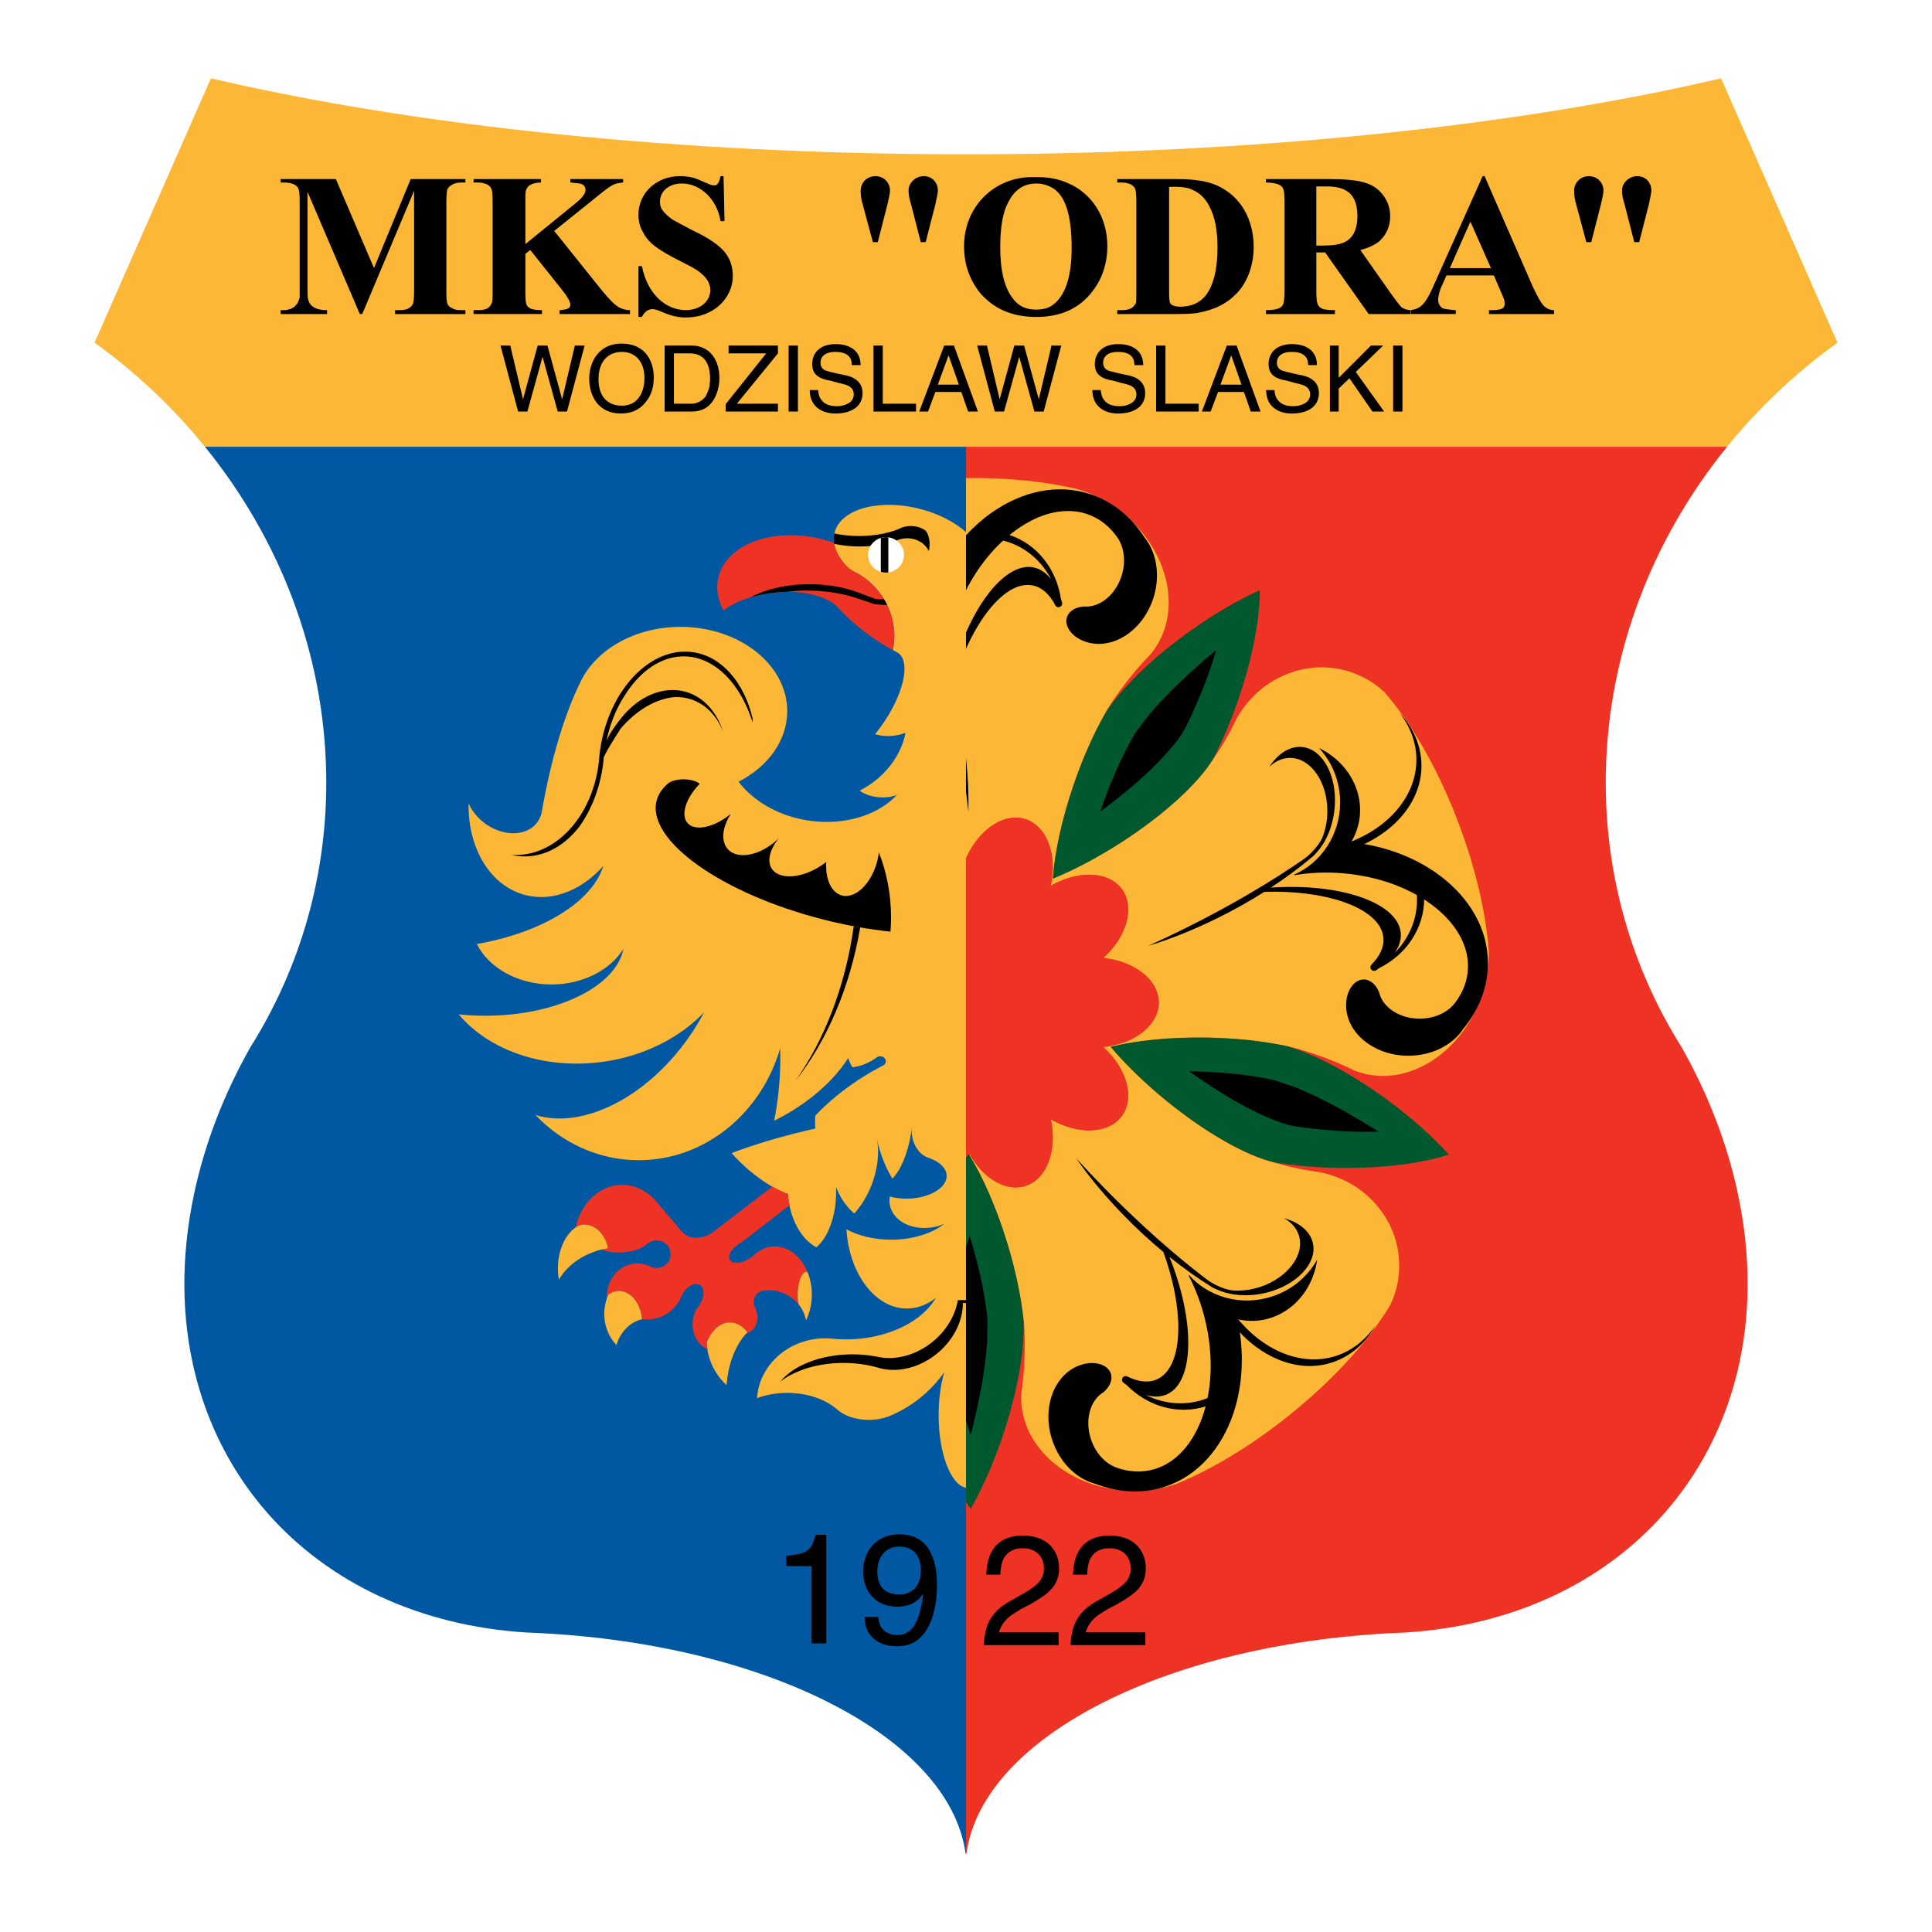 <?xml version="1.0" encoding="utf-8"?>
<!-- Generator: Adobe Illustrator 13.0.0, SVG Export Plug-In . SVG Version: 6.00 Build 14948)  -->
<!DOCTYPE svg PUBLIC "-//W3C//DTD SVG 1.0//EN" "http://www.w3.org/TR/2001/REC-SVG-20010904/DTD/svg10.dtd">
<svg version="1.0" id="Layer_1" xmlns="http://www.w3.org/2000/svg" xmlns:xlink="http://www.w3.org/1999/xlink" x="0px" y="0px"
	 width="192.756px" height="192.756px" viewBox="0 0 192.756 192.756" enable-background="new 0 0 192.756 192.756"
	 xml:space="preserve">
<g>
	<polygon fill-rule="evenodd" clip-rule="evenodd" fill="#FFFFFF" points="0,0 192.756,0 192.756,192.756 0,192.756 0,0 	"/>
	<path fill-rule="evenodd" clip-rule="evenodd" fill="#0058A2" d="M96.378,184.943h-0.041c-1.593-11.75-20.354-21.199-43.753-22.064
		c-10.806-0.666-19.828-5.025-25.875-11.898c-6.948-7.896-10.03-19.125-7.362-31.787c1.077-5.111,3.004-10.053,5.617-14.684
		c4.972-7.9,7.77-17.293,7.579-27.403c-0.23-12.149-4.743-23.471-12.095-32.536h75.931V184.943L96.378,184.943z"/>
	<path fill-rule="evenodd" clip-rule="evenodd" fill="#EE3224" d="M96.378,184.943h0.041c1.593-11.75,20.354-21.199,43.752-22.064
		c10.808-0.666,19.828-5.025,25.876-11.898c6.947-7.896,10.029-19.125,7.362-31.787c-1.077-5.111-3.004-10.053-5.617-14.684
		c-4.972-7.9-7.77-17.293-7.578-27.403c0.229-12.149,4.742-23.471,12.096-32.536H96.378V184.943L96.378,184.943z"/>
	<path fill-rule="evenodd" clip-rule="evenodd" fill="#FDB736" d="M110.114,104.174h1.923c-0.427,0.082-0.835,0.172-1.226,0.268
		c1.447,1.711,3.313,3.543,5.469,5.309c3.905,3.197,7.837,5.422,10.548,6.143c1.564,0.482,3.092,0.818,4.537,1.008v-0.006
		c4.663,0.758,8.234,4.676,8.234,9.375c0,1.377-0.308,2.688-0.858,3.869c-0.021,0.037-0.043,0.072-0.064,0.109
		c-2.088,3.477-5.637,7.428-10.149,11.031c-3.806,3.043-7.708,5.357-11.143,6.764c-1.311,0.441-2.744,0.688-4.245,0.688
		c-6.198,0-11.254-4.168-11.254-9.277c0-0.146,0.005-0.293,0.013-0.439c0.223-1.523,0.344-3.137,0.344-4.809
		c0-0.838-0.03-1.66-0.089-2.465h-0.039c-0.003-0.061-0.006-0.119-0.01-0.18c-0.251-2.271-0.8-4.902-1.643-7.643
		c-1.054-3.428-2.391-6.451-3.744-8.668v-0.139c1.354,2.451,3.641,3.84,5.603,3.203c2.137-0.695,3.173-3.562,2.523-6.637
		c2.725,1.566,5.771,1.467,7.092-0.35c1.329-1.83,0.464-4.785-1.903-6.895C110.062,104.348,110.088,104.262,110.114,104.174
		L110.114,104.174z"/>
	<path fill-rule="evenodd" clip-rule="evenodd" fill="#FDB736" d="M104.57,88.241l0.595-1.828c-0.054,0.431-0.096,0.848-0.125,1.249
		c2.074-0.849,4.394-2.058,6.739-3.562c4.248-2.725,7.577-5.777,9.101-8.133c0.942-1.338,1.734-2.688,2.36-4.004l-0.004-0.001
		c2.16-4.2,6.992-6.386,11.46-4.935c1.31,0.426,2.46,1.123,3.415,2.013c0.028,0.032,0.056,0.063,0.083,0.095
		c2.661,3.06,5.323,7.657,7.355,13.062c1.717,4.56,2.713,8.986,2.989,12.687c0.016,1.383-0.194,2.822-0.658,4.25
		c-1.916,5.895-7.441,9.416-12.3,7.836c-0.141-0.045-0.278-0.094-0.414-0.148c-1.38-0.682-2.878-1.295-4.468-1.812
		c-0.796-0.258-1.588-0.482-2.371-0.676l-0.012,0.037c-0.06-0.016-0.117-0.031-0.175-0.047c-2.238-0.463-4.909-0.754-7.776-0.801
		c-3.585-0.055-6.873,0.281-9.4,0.883l-0.132-0.043c2.75-0.529,4.777-2.275,4.777-4.338c0-2.248-2.406-4.119-5.532-4.452
		c2.333-2.107,3.18-5.035,1.859-6.853c-1.329-1.829-4.407-1.919-7.145-0.32C104.72,88.346,104.646,88.293,104.57,88.241
		L104.57,88.241z"/>
	<path fill-rule="evenodd" clip-rule="evenodd" fill="#FDB736" d="M96.378,85.618V47.695c4.192-0.061,8.063,0.357,11.229,1.131
		c1.321,0.412,2.625,1.057,3.839,1.939c5.015,3.643,6.655,9.986,3.652,14.12c-0.087,0.119-0.177,0.235-0.269,0.348
		c-1.076,1.101-2.122,2.336-3.104,3.688c-0.492,0.677-0.951,1.361-1.377,2.046l0.031,0.023c-0.033,0.051-0.065,0.102-0.098,0.152
		c-1.133,1.985-2.234,4.436-3.164,7.149c-1.161,3.391-1.856,6.624-2.065,9.213l-0.081,0.111c0.345-2.779-0.688-5.247-2.65-5.884
		C100.184,81.038,97.661,82.748,96.378,85.618L96.378,85.618z"/>
	<path fill-rule="evenodd" clip-rule="evenodd" fill="#00592E" d="M144.562,115.189c-2.646,0.877-6.602,1.4-11,1.332
		c-2.3-0.037-4.473-0.232-6.398-0.547c-2.716-0.617-6.813-2.893-10.883-6.225c-2.155-1.766-4.021-3.598-5.469-5.309
		c2.547-0.625,5.896-0.977,9.554-0.92c2.867,0.047,5.538,0.338,7.776,0.801c2.727,0.695,6.562,2.67,10.417,5.525
		C140.937,111.609,142.993,113.463,144.562,115.189L144.562,115.189z"/>
	<path fill-rule="evenodd" clip-rule="evenodd" fill="#00592E" d="M125.691,58.884c0.017,2.789-0.708,6.712-2.133,10.874
		c-0.745,2.176-1.602,4.182-2.496,5.916c-1.428,2.392-4.857,5.587-9.283,8.427c-2.346,1.504-4.664,2.713-6.739,3.562
		c0.193-2.615,0.894-5.91,2.078-9.37c0.93-2.714,2.031-5.165,3.164-7.149c1.503-2.378,4.567-5.417,8.474-8.2
		C121.167,61.225,123.564,59.842,125.691,58.884L125.691,58.884z"/>
	<path fill-rule="evenodd" clip-rule="evenodd" fill="#EE3224" d="M109.08,95.519c3.597,0,6.53,2.024,6.53,4.505
		s-2.934,4.504-6.53,4.504s-6.529-2.023-6.529-4.504S105.483,95.519,109.08,95.519L109.08,95.519z"/>
	<path fill-rule="evenodd" clip-rule="evenodd" fill="#EE3224" d="M109.302,103.846c2.91,2.113,4.094,5.475,2.635,7.482
		c-1.458,2.006-5.021,1.92-7.931-0.195c-2.909-2.113-4.093-5.475-2.634-7.482C102.83,101.645,106.393,101.73,109.302,103.846
		L109.302,103.846z"/>
	<path fill-rule="evenodd" clip-rule="evenodd" fill="#EE3224" d="M104.587,110.711c1.111,3.422,0.094,6.836-2.266,7.604
		c-2.36,0.766-5.19-1.398-6.302-4.818c-1.111-3.422-0.093-6.836,2.266-7.602C100.645,105.127,103.476,107.291,104.587,110.711
		L104.587,110.711z"/>
	<path fill-rule="evenodd" clip-rule="evenodd" fill="#EE3224" d="M104.006,88.913c2.91-2.114,6.473-2.201,7.931-0.194
		c1.459,2.007,0.275,5.368-2.635,7.482c-2.909,2.114-6.472,2.202-7.93,0.194C99.913,94.388,101.097,91.026,104.006,88.913
		L104.006,88.913z"/>
	<path fill-rule="evenodd" clip-rule="evenodd" fill="#EE3224" d="M96.019,86.55c1.112-3.42,3.942-5.584,6.302-4.818
		c2.359,0.767,3.377,4.182,2.266,7.603c-1.111,3.42-3.942,5.584-6.302,4.817C95.926,93.385,94.908,89.971,96.019,86.55L96.019,86.55
		z"/>
	<path fill-rule="evenodd" clip-rule="evenodd" fill="#FDB736" d="M21.044,7.813c20.146,4.71,46.521,7.576,75.334,7.583
		c28.813-0.007,55.188-2.872,75.334-7.583l11.613,26.374c-2.339,1.682-4.544,3.534-6.594,5.535c-1.567,1.531-3.044,3.15-4.422,4.849
		H20.447c-1.378-1.698-2.855-3.318-4.422-4.849c-2.049-2.001-4.254-3.853-6.594-5.535L21.044,7.813L21.044,7.813z"/>
	<path fill-rule="evenodd" clip-rule="evenodd" d="M33.51,17.869l3.805,8.878l3.658-8.878h5.463v0.341h-0.439
		c-0.39,0-0.731,0.098-0.927,0.244c-0.195,0.097-0.341,0.244-0.439,0.439c-0.049,0.195-0.098,0.585-0.098,1.268v8.878
		c0,1.366,0.098,1.463,0.585,1.708c0.195,0.146,0.488,0.195,0.878,0.195h0.439v0.39h-7.024v-0.39h0.439
		c0.39,0,0.732-0.049,0.926-0.195c0.195-0.098,0.342-0.244,0.439-0.488c0.049-0.146,0.098-0.537,0.098-1.22v-10l-5.171,12.292H35.9
		l-5.22-12.195V28.6c0,0.683,0,1.073,0.049,1.219c0.146,0.683,0.683,1.123,1.903,1.123v0.39h-4.635v-0.39h0.146
		c0.585,0.049,1.171-0.195,1.415-0.537c0.146-0.146,0.244-0.391,0.341-0.732c0-0.049,0-0.39,0-1.024v-8.488
		c0-1.366-0.097-1.463-0.536-1.756c-0.244-0.098-0.537-0.195-0.927-0.195h-0.439v-0.341H33.51L33.51,17.869z M59.245,19.869
		l-3.951,3.171l4.732,5.902c0.682,0.829,1.22,1.415,1.707,1.707c0.341,0.195,0.731,0.293,1.122,0.293v0.39h-7.024v-0.39
		c0.878-0.049,1.073-0.244,1.073-0.537c0-0.293-0.293-0.83-0.927-1.61l-3.073-3.853l-0.488,0.39v3.707
		c0,1.415,0.097,1.512,0.536,1.756c0.244,0.097,0.585,0.146,1.122,0.146v0.39h-6.829v-0.39h0.488c0.39,0,0.683-0.049,0.927-0.195
		c0.146-0.098,0.293-0.244,0.39-0.488c0.098-0.146,0.098-0.537,0.098-1.22v-8.878c0-1.366-0.098-1.463-0.537-1.756
		c-0.244-0.098-0.537-0.195-0.878-0.195h-0.488v-0.341h6.732v0.341c-0.488,0-0.83,0.098-1.073,0.244
		c-0.147,0.048-0.293,0.244-0.391,0.439c-0.097,0.146-0.097,0.585-0.097,1.268v4.195l4.976-4.049
		c0.683-0.537,1.024-1.024,1.024-1.317s-0.098-0.488-0.391-0.634c-0.146-0.049-0.537-0.098-1.122-0.146v-0.341h5.268v0.341
		C61.246,18.308,61.147,18.308,59.245,19.869L59.245,19.869z M71.896,17.576h0.292l0.097,4.487h-0.39
		c-0.391-2.292-2.098-3.756-3.854-3.756c-1.366,0-2.195,0.829-2.195,1.805c0,0.292,0.049,0.536,0.195,0.78
		c0.195,0.292,0.488,0.585,0.927,0.927c0.293,0.195,1.024,0.585,2.146,1.17c1.561,0.731,2.634,1.463,3.219,2.195
		c0.537,0.683,0.781,1.463,0.781,2.342c0,2.244-1.951,4.146-4.634,4.146c-0.879,0-1.513-0.146-2.634-0.634
		c-0.341-0.146-0.585-0.195-0.781-0.195c-0.341,0-0.78,0.244-1.024,0.78h-0.342v-5.073h0.342c0.585,2.878,2.438,4.391,4.39,4.391
		c1.463,0,2.439-0.927,2.439-2c0-0.634-0.342-1.22-1.024-1.757c-0.341-0.292-0.976-0.634-1.854-1.073
		c-2.439-1.219-3.317-1.902-3.854-2.975c-0.292-0.488-0.439-1.074-0.439-1.708c0-2.146,1.756-3.854,4.146-3.854
		c0.439,0,0.878,0.048,1.269,0.146c0.634,0.146,1.707,0.78,2.098,0.78C71.555,18.502,71.701,18.356,71.896,17.576L71.896,17.576z
		 M88.55,20.356l-0.975,3.805h-0.488l-1.024-3.805c-0.146-0.488-0.195-0.927-0.195-1.317c0-0.83,0.634-1.463,1.463-1.463
		c0.927,0,1.463,0.731,1.463,1.415C88.794,19.283,88.696,19.722,88.55,20.356L88.55,20.356z M93.331,20.356l-0.976,3.805h-0.488
		l-0.976-3.805c-0.195-0.585-0.244-1.024-0.244-1.366c0-0.732,0.683-1.415,1.512-1.415c0.927,0,1.415,0.731,1.415,1.415
		C93.575,19.186,93.477,19.673,93.331,20.356L93.331,20.356z M103.258,17.674c4.292-0.147,7.219,2.877,7.219,6.877
		c0,1.708-0.487,3.22-1.463,4.488c-1.317,1.756-3.22,2.585-5.61,2.585c-2.438,0-4.292-0.829-5.658-2.439
		c-1.024-1.317-1.561-2.83-1.561-4.634C96.184,20.551,99.307,17.527,103.258,17.674L103.258,17.674z M103.403,18.308
		c-1.269,0-2.194,0.634-2.829,1.902c-0.536,1.024-0.78,2.488-0.78,4.439c0,2.292,0.391,4,1.22,5.073
		c0.536,0.78,1.317,1.17,2.341,1.17c0.684,0,1.269-0.146,1.708-0.487c1.171-0.878,1.854-2.683,1.854-5.659
		c0-3.561-0.731-5.17-1.756-5.902C104.623,18.502,104.038,18.308,103.403,18.308L103.403,18.308z M117.519,31.332h-6.05v-0.39h0.488
		c0.781,0,1.122-0.244,1.366-0.683c0.049-0.098,0.049-0.537,0.049-1.22v-8.878c0-1.366-0.098-1.463-0.536-1.756
		c-0.195-0.098-0.537-0.195-0.879-0.195h-0.488v-0.341h6.05c1.609,0,2.927,0.195,3.902,0.634c2.391,1.074,3.659,3.415,3.659,6.146
		c0,1.902-0.684,3.561-1.659,4.585c-0.976,1.024-2.146,1.658-4,2C119.031,31.283,118.396,31.332,117.519,31.332L117.519,31.332z
		 M116.641,18.649v10.488c0,1.122,0.098,1.17,0.342,1.317c0.194,0.098,0.438,0.146,0.78,0.146c1.073,0,1.951-0.39,2.536-1.122
		c0.78-1.024,1.171-2.634,1.171-4.78c0-1.708-0.244-3.073-0.829-4.146c-0.391-0.78-0.976-1.317-1.659-1.609
		C118.543,18.698,117.714,18.601,116.641,18.649L116.641,18.649z M132.208,25.186h-0.878v3.805c0,1.415,0.146,1.561,0.585,1.805
		c0.244,0.097,0.635,0.146,1.269,0.146v0.39h-6.878v-0.39c1.22,0,1.562-0.244,1.708-0.585c0.097-0.195,0.146-0.683,0.146-1.366
		V20.21c0-1.463-0.146-1.561-0.585-1.805c-0.244-0.098-0.684-0.195-1.269-0.195v-0.341h6.244c3.269,0,4.487,0.39,5.415,1.561
		c0.487,0.634,0.731,1.317,0.731,2.146c0,0.976-0.342,1.805-1.073,2.488c-0.488,0.39-1.122,0.683-1.903,0.878l3.22,4.585
		c0.439,0.585,0.731,0.976,0.878,1.122c0.293,0.195,0.586,0.293,0.977,0.293v0.39h-4.244L132.208,25.186L132.208,25.186z
		 M132.403,18.601h-1.073v5.902h0.536c1.854,0,2.635-0.292,3.171-1.17c0.244-0.439,0.391-1.024,0.391-1.756
		C135.428,19.527,134.501,18.601,132.403,18.601L132.403,18.601z M149.775,29.186l-0.731-1.708h-4.731l-0.585,1.317
		c-0.146,0.439-0.244,0.83-0.244,1.073c0,0.391,0.146,0.683,0.438,0.878c0.195,0.098,0.635,0.146,1.317,0.195v0.39h-4.487v-0.39
		c0.976-0.146,1.463-0.537,2.341-2.585l4.829-10.78h0.195l4.83,11.073c0.487,1.024,0.877,1.708,1.17,1.951
		c0.244,0.195,0.536,0.342,0.927,0.342v0.39h-6.487v-0.39h0.243c0.537,0,0.927-0.049,1.122-0.195
		c0.146-0.098,0.195-0.244,0.195-0.439c0-0.146,0-0.244-0.049-0.39C150.068,29.868,149.971,29.625,149.775,29.186L149.775,29.186z
		 M144.653,26.747h4.099l-2.05-4.634L144.653,26.747L144.653,26.747z M159.733,20.356l-0.976,3.805h-0.487l-1.024-3.805
		c-0.146-0.488-0.195-0.927-0.195-1.317c0-0.83,0.634-1.463,1.464-1.463c0.927,0,1.463,0.731,1.463,1.415
		C159.978,19.283,159.88,19.722,159.733,20.356L159.733,20.356z M164.515,20.356l-0.976,3.805h-0.488l-0.975-3.805
		c-0.196-0.585-0.245-1.024-0.245-1.366c0-0.732,0.683-1.415,1.513-1.415c0.927,0,1.414,0.731,1.414,1.415
		C164.758,19.186,164.661,19.673,164.515,20.356L164.515,20.356z"/>
	<path fill-rule="evenodd" clip-rule="evenodd" d="M49.936,34.474h0.976l1.268,5.366l1.464-5.366h0.976l1.463,5.366l1.269-5.366
		h0.976L56.57,41.06h-0.927l-1.513-5.463l-1.512,5.463h-0.927L49.936,34.474L49.936,34.474z M62.006,34.279
		c1.122,0,2,0.391,2.537,1.122c0.439,0.585,0.683,1.366,0.683,2.244c0,0.975-0.244,1.805-0.781,2.439
		c-0.585,0.78-1.415,1.171-2.488,1.171c-1.024,0-1.805-0.342-2.39-1.024c-0.488-0.634-0.781-1.464-0.781-2.439
		c0-0.878,0.244-1.658,0.683-2.292C60.055,34.718,60.884,34.279,62.006,34.279L62.006,34.279z M62.054,40.474
		c1.61,0,2.244-1.366,2.244-2.78c0-1.561-0.878-2.585-2.244-2.585c-1.366,0-2.341,0.927-2.341,2.732
		C59.713,39.304,60.396,40.474,62.054,40.474L62.054,40.474z M67.237,40.279h1.561c0.293,0,0.537,0,0.732-0.098
		c0.341-0.098,0.634-0.342,0.878-0.634c0.146-0.293,0.292-0.634,0.39-1.024c0-0.244,0.049-0.488,0.049-0.683
		c0-1.659-0.634-2.585-2.049-2.585h-1.561V40.279L67.237,40.279z M66.31,41.06v-6.585h2.683c0.878,0,1.61,0.341,2.097,0.976
		c0.439,0.585,0.683,1.317,0.683,2.244c0,0.683-0.146,1.317-0.39,1.854c-0.488,1.024-1.268,1.512-2.39,1.512H66.31L66.31,41.06z
		 M72.396,41.06v-0.732l4.048-5.073h-3.756v-0.781h4.927v0.781l-4.098,5.024h4.098v0.78H72.396L72.396,41.06z M78.68,41.06v-6.585
		h0.927v6.585H78.68L78.68,41.06z M80.789,38.914h0.829c0.049,0.39,0.098,0.683,0.293,0.926c0.292,0.439,0.78,0.684,1.561,0.684
		c0.342,0,0.634-0.049,0.878-0.147c0.537-0.195,0.83-0.537,0.83-1.024c0-0.341-0.147-0.585-0.342-0.732
		c-0.244-0.195-0.585-0.292-1.073-0.39l-0.878-0.243c-0.585-0.098-1.024-0.244-1.269-0.439c-0.39-0.244-0.585-0.683-0.585-1.22
		c0-1.17,0.83-2,2.342-2c1.366,0,2.488,0.634,2.488,2.098h-0.878c0-0.39-0.097-0.634-0.244-0.829
		c-0.292-0.341-0.732-0.488-1.415-0.488c-1.024,0-1.463,0.488-1.463,1.073c0,0.341,0.146,0.585,0.39,0.731
		c0.195,0.098,0.585,0.195,1.219,0.342l0.927,0.195c0.439,0.098,0.781,0.244,1.024,0.439c0.391,0.292,0.634,0.731,0.634,1.317
		c0,1.463-1.268,2.049-2.683,2.049c-0.781,0-1.415-0.195-1.902-0.634C81.033,40.23,80.789,39.645,80.789,38.914L80.789,38.914z
		 M87.149,41.06v-6.585h0.927v5.805h3.317v0.78H87.149L87.149,41.06z M93.566,38.377h2.098l-1.024-2.927L93.566,38.377
		L93.566,38.377z M91.713,41.06l2.488-6.585h0.975l2.39,6.585h-0.975l-0.683-1.952h-2.585l-0.732,1.952H91.713L91.713,41.06z
		 M97.492,34.474h0.976l1.268,5.366l1.464-5.366h0.976l1.463,5.366l1.269-5.366h0.976l-1.756,6.585h-0.927l-1.513-5.463
		l-1.512,5.463h-0.927L97.492,34.474L97.492,34.474z M108.988,38.914h0.829c0.049,0.39,0.097,0.683,0.293,0.926
		c0.292,0.439,0.779,0.684,1.561,0.684c0.341,0,0.634-0.049,0.878-0.147c0.537-0.195,0.829-0.537,0.829-1.024
		c0-0.341-0.146-0.585-0.341-0.732c-0.244-0.195-0.586-0.292-1.073-0.39l-0.878-0.243c-0.586-0.098-1.024-0.244-1.269-0.439
		c-0.391-0.244-0.586-0.683-0.586-1.22c0-1.17,0.83-2,2.342-2c1.366,0,2.488,0.634,2.488,2.098h-0.879
		c0-0.39-0.097-0.634-0.243-0.829c-0.293-0.341-0.732-0.488-1.415-0.488c-1.024,0-1.463,0.488-1.463,1.073
		c0,0.341,0.146,0.585,0.39,0.731c0.195,0.098,0.585,0.195,1.22,0.342l0.927,0.195c0.439,0.098,0.78,0.244,1.024,0.439
		c0.391,0.292,0.634,0.731,0.634,1.317c0,1.463-1.269,2.049-2.683,2.049c-0.78,0-1.415-0.195-1.902-0.634
		C109.231,40.23,108.988,39.645,108.988,38.914L108.988,38.914z M115.349,41.06v-6.585h0.927v5.805h3.317v0.78H115.349
		L115.349,41.06z M121.766,38.377h2.098l-1.024-2.927L121.766,38.377L121.766,38.377z M119.912,41.06l2.487-6.585h0.976l2.391,6.585
		h-0.976l-0.683-1.952h-2.585l-0.732,1.952H119.912L119.912,41.06z M126.321,38.914h0.829c0.049,0.39,0.099,0.683,0.293,0.926
		c0.293,0.439,0.781,0.684,1.561,0.684c0.342,0,0.635-0.049,0.879-0.147c0.536-0.195,0.829-0.537,0.829-1.024
		c0-0.341-0.146-0.585-0.342-0.732c-0.244-0.195-0.585-0.292-1.073-0.39l-0.878-0.243c-0.585-0.098-1.024-0.244-1.269-0.439
		c-0.39-0.244-0.585-0.683-0.585-1.22c0-1.17,0.829-2,2.342-2c1.365,0,2.487,0.634,2.487,2.098h-0.878
		c0-0.39-0.098-0.634-0.244-0.829c-0.293-0.341-0.731-0.488-1.414-0.488c-1.024,0-1.464,0.488-1.464,1.073
		c0,0.341,0.146,0.585,0.391,0.731c0.195,0.098,0.585,0.195,1.219,0.342l0.928,0.195c0.438,0.098,0.78,0.244,1.023,0.439
		c0.391,0.292,0.635,0.731,0.635,1.317c0,1.463-1.269,2.049-2.683,2.049c-0.781,0-1.415-0.195-1.903-0.634
		C126.565,40.23,126.321,39.645,126.321,38.914L126.321,38.914z M132.683,41.06v-6.585h0.878v3.22l3.22-3.22h1.219l-2.731,2.634
		l2.829,3.951h-1.171l-2.292-3.317l-1.073,1.024v2.293H132.683L132.683,41.06z M138.994,41.06v-6.585h0.927v6.585H138.994
		L138.994,41.06z"/>
	<path fill-rule="evenodd" clip-rule="evenodd" d="M98.153,164.129c0.098-1.854,0.586-3.219,2.537-4.342l1.463-0.828
		c0.684-0.391,1.122-0.73,1.366-0.977c0.439-0.438,0.634-0.926,0.634-1.463c0-1.268-0.828-2.049-2.098-2.049
		c-0.926,0-1.561,0.342-1.951,1.074c-0.146,0.342-0.293,0.877-0.293,1.561h-1.414c0.049-0.928,0.195-1.707,0.536-2.293
		c0.586-1.072,1.659-1.609,3.122-1.609c2.537,0,3.61,1.609,3.61,3.268c0,0.879-0.293,1.609-0.927,2.244
		c-0.342,0.342-0.976,0.781-1.902,1.316l-1.024,0.537c-0.488,0.293-0.878,0.537-1.171,0.781c-0.488,0.439-0.83,0.975-0.976,1.512
		h5.951v1.268H98.153L98.153,164.129z M106.808,164.129c0.098-1.854,0.586-3.219,2.537-4.342l1.463-0.828
		c0.683-0.391,1.122-0.73,1.366-0.977c0.438-0.438,0.634-0.926,0.634-1.463c0-1.268-0.829-2.049-2.098-2.049
		c-0.927,0-1.561,0.342-1.951,1.074c-0.146,0.342-0.293,0.877-0.293,1.561h-1.414c0.048-0.928,0.195-1.707,0.536-2.293
		c0.586-1.072,1.658-1.609,3.122-1.609c2.536,0,3.609,1.609,3.609,3.268c0,0.879-0.292,1.609-0.927,2.244
		c-0.341,0.342-0.976,0.781-1.902,1.316l-1.024,0.537c-0.487,0.293-0.878,0.537-1.17,0.781c-0.488,0.439-0.83,0.975-0.976,1.512
		h5.951v1.268H106.808L106.808,164.129z"/>
	<path fill-rule="evenodd" clip-rule="evenodd" d="M80.972,156.252h-2.536v-1.025c1.951-0.195,2.536-0.438,2.927-2.098h1.073v10.83
		h-1.464V156.252L80.972,156.252z M86.261,161.324h1.365c0.049,0.781,0.342,1.27,0.878,1.561c0.292,0.146,0.585,0.244,0.976,0.244
		c1.268,0,2.244-0.828,2.634-4.145c-0.634,0.975-1.561,1.316-2.585,1.316c-2.098,0-3.415-1.463-3.415-3.512
		c0-1.951,1.219-3.709,3.609-3.709c1.562,0,2.683,0.684,3.269,2.146c0.341,0.781,0.488,1.756,0.488,2.928
		c0,1.316-0.195,2.537-0.585,3.561c-0.684,1.707-1.805,2.537-3.366,2.537C87.382,164.252,86.261,163.031,86.261,161.324
		L86.261,161.324z M89.724,159.08c1.074,0,2.146-0.633,2.146-2.391c0-1.609-0.878-2.389-2.146-2.389
		c-1.316,0-2.195,0.975-2.195,2.488C87.529,158.203,88.211,159.08,89.724,159.08L89.724,159.08z"/>
	<path fill-rule="evenodd" clip-rule="evenodd" fill="#EE3224" d="M96.378,114.373V85.669c7.905,0,14.352,6.447,14.352,14.352
		C110.729,107.928,104.283,114.373,96.378,114.373L96.378,114.373z"/>
	<path fill-rule="evenodd" clip-rule="evenodd" fill="#EE3224" d="M96.378,110.775V89.267c5.924,0,10.755,4.831,10.755,10.754
		C107.133,105.945,102.302,110.775,96.378,110.775L96.378,110.775z"/>
	<path fill-rule="evenodd" clip-rule="evenodd" d="M130.845,112.592c-1.061-0.127-2.044-0.24-3.104-0.605
		c-1.624-0.596-3.221-1.389-4.757-2.279c-1.521-0.881-2.983-1.855-4.358-2.83c1.385,0.018,2.792,0.086,4.2,0.223
		c1.409,0.137,2.828,0.344,4.247,0.639c0.729,0.25,1.461,0.5,2.194,0.75c1.395,0.57,2.776,1.238,4.147,1.979
		c1.383,0.744,2.76,1.566,4.128,2.434c-1.097,0.031-2.207,0.018-3.324-0.035S131.974,112.719,130.845,112.592L130.845,112.592z"/>
	<path fill-rule="evenodd" clip-rule="evenodd" d="M118.981,71.126c-0.448,0.97-0.858,1.871-1.534,2.765
		c-1.068,1.36-2.315,2.633-3.637,3.819c-1.308,1.175-2.688,2.264-4.038,3.27c0.443-1.311,0.943-2.628,1.508-3.925
		c0.566-1.298,1.201-2.583,1.921-3.841c0.462-0.616,0.926-1.235,1.392-1.855c0.974-1.15,2.036-2.258,3.162-3.333
		c1.137-1.085,2.343-2.14,3.591-3.174c-0.31,1.053-0.665,2.105-1.06,3.152C119.891,69.05,119.452,70.093,118.981,71.126
		L118.981,71.126z"/>
	<path fill-rule="evenodd" clip-rule="evenodd" fill="#00592E" d="M96.378,149.869v-34.33c0.085-0.145,0.171-0.285,0.257-0.424
		c1.381,2.229,2.751,5.307,3.827,8.803c0.843,2.74,1.392,5.371,1.643,7.643c0.182,2.807-0.511,7.066-2.036,11.613
		c-0.94,2.809-2.067,5.336-3.225,7.361C96.688,150.324,96.534,150.102,96.378,149.869L96.378,149.869z"/>
	<path fill-rule="evenodd" clip-rule="evenodd" d="M96.378,141.748v-17.271c0.117-0.396,0.236-0.789,0.356-1.176
		c0.411,1.322,0.781,2.682,1.087,4.062c0.305,1.383,0.547,2.797,0.704,4.236c-0.012,0.771-0.023,1.545-0.035,2.32
		c-0.112,1.502-0.32,3.023-0.6,4.555c-0.282,1.545-0.638,3.109-1.04,4.68C96.686,142.689,96.528,142.221,96.378,141.748
		L96.378,141.748z"/>
	<path fill-rule="evenodd" clip-rule="evenodd" d="M131.603,74.629c2.052,0.996,3.608,2.857,4,5.114
		c0.269,1.547-0.052,3.039-0.807,4.283c3.402,0.356,6.486,1.555,8.851,3.326c2.945,2.205,4.793,5.288,4.804,8.709
		c0.009,2.401-0.887,4.649-2.432,6.553c-1.039,1.611-3.119,2.717-5.507,2.717c-3.421,0-6.211-2.268-6.211-5.045
		c0-0.293,0.031-0.58,0.091-0.857c0.244-0.994,0.9-1.707,1.67-1.707c0.653,0,1.228,0.518,1.534,1.285
		c0.34,1.488,2.022,2.625,4.036,2.625c1.445,0,2.721-0.586,3.45-1.467h0.006c0.866-1.104,1.362-2.365,1.375-3.718
		c0.024-2.25-1.286-4.39-3.452-6.057c-2.226-1.713-5.332-2.948-9.016-3.262c-1.693-0.144-3.365-0.067-4.928,0.202l0.137-0.057
		c-0.043,0.002-0.085,0.005-0.128,0.006c2.711-1.166,4.629-3.966,4.629-7.222C133.705,77.95,132.902,76.035,131.603,74.629
		L131.603,74.629z"/>
	<path fill-rule="evenodd" clip-rule="evenodd" d="M131.414,125.676c-0.312,2.26-1.603,4.314-3.627,5.385
		c-1.389,0.734-2.907,0.891-4.322,0.557c0.712,3.346,0.525,6.65-0.428,9.445c-1.188,3.482-3.549,6.191-6.799,7.26
		c-2.28,0.75-4.695,0.592-6.984-0.289c-1.854-0.488-3.547-2.125-4.285-4.396c-1.057-3.254,0.236-6.607,2.88-7.467
		c0.277-0.09,0.559-0.148,0.843-0.178c1.02-0.074,1.901,0.328,2.139,1.061c0.202,0.623-0.112,1.328-0.747,1.855
		c-1.312,0.783-1.873,2.734-1.251,4.65c0.447,1.375,1.398,2.406,2.462,2.828l0.002,0.006c1.317,0.482,2.671,0.564,3.961,0.16
		c2.147-0.674,3.778-2.582,4.694-5.156c0.94-2.646,1.155-5.982,0.315-9.582c-0.386-1.656-0.976-3.221-1.715-4.625l0.098,0.113
		c-0.016-0.039-0.031-0.08-0.047-0.121c1.947,2.219,5.203,3.178,8.299,2.172C128.905,128.703,130.479,127.348,131.414,125.676
		L131.414,125.676z"/>
	<path fill-rule="evenodd" clip-rule="evenodd" d="M96.378,58.886v-5.478c0.794-0.862,1.651-1.619,2.555-2.256
		c3.008-2.12,6.511-2.923,9.768-1.877c2.285,0.734,4.146,2.281,5.48,4.339c1.213,1.486,1.62,3.806,0.883,6.077
		c-1.058,3.253-4.075,5.207-6.719,4.347c-0.277-0.09-0.54-0.208-0.786-0.35c-0.87-0.54-1.345-1.385-1.107-2.116
		c0.202-0.622,0.871-1.008,1.695-1.062c1.521,0.138,3.123-1.112,3.745-3.027c0.447-1.374,0.283-2.768-0.329-3.734l0.002-0.005
		c-0.782-1.165-1.829-2.026-3.111-2.458c-2.133-0.717-4.573-0.133-6.827,1.412C99.632,54.062,97.773,56.157,96.378,58.886
		L96.378,58.886z"/>
	<path fill-rule="evenodd" clip-rule="evenodd" d="M139.624,71.106c1.382,1.497,2.195,3.322,2.195,5.29
		c0,4.035-3.422,7.476-8.151,8.7v-0.736c4.466-1.331,7.646-4.669,7.646-8.559C141.314,74.087,140.696,72.481,139.624,71.106
		L139.624,71.106z"/>
	<path fill-rule="evenodd" clip-rule="evenodd" d="M137.244,132.217c-0.997,1.777-2.482,3.113-4.353,3.721
		c-3.838,1.248-8.168-0.943-10.793-5.062l0.699-0.227c2.646,3.836,6.804,5.828,10.503,4.627
		C134.931,134.744,136.268,133.662,137.244,132.217L137.244,132.217z"/>
	<path fill-rule="evenodd" clip-rule="evenodd" d="M129.666,74.515c1.022,0,1.891,0.596,2.517,1.547
		c0.622,0.945,1.009,2.271,1.009,3.773c0,1.537-0.402,3.013-1.064,4.159c-0.229,0.398-0.492,0.757-0.78,1.066
		c-0.083,0.109-0.182,0.216-0.292,0.318l-0.008,0.013c-1.262,1.073-2.69,2.142-4.254,3.168c3.403-0.232,6.504,0.124,8.82,0.896
		c2.424,0.808,4.005,2.08,4.141,3.629c0.059,0.67-0.157,1.339-0.605,1.984c1.381-1.396,2.227-3.255,2.227-5.292
		c0-1.166-0.277-2.273-0.772-3.27h0.762c0.464,0.969,0.722,2.039,0.722,3.164c0,2.98-1.81,5.58-4.462,6.905
		c-0.109,0.082-0.224,0.163-0.342,0.243c-0.054,0.03-0.116,0.046-0.183,0.046c-0.207,0-0.377-0.164-0.377-0.365
		c0-0.084,0.03-0.163,0.08-0.225c0.856-0.861,1.3-1.786,1.219-2.712c-0.136-1.549-1.716-2.821-4.141-3.629
		c-2.07-0.69-4.767-1.048-7.744-0.95c-1.466,0.928-3.04,1.815-4.696,2.631c-2.377,1.174-4.706,2.097-6.882,2.757
		c1.256-0.57,2.519-1.171,3.779-1.8c4.52-2.251,8.535-4.63,11.868-6.946c0.231-0.178,0.473-0.393,0.709-0.637
		c0.466-0.482,0.816-0.979,0.992-1.372c0.332-0.792,0.523-1.717,0.523-2.703c0-2.918-1.673-5.298-3.724-5.298
		c-0.765,0-1.476,0.331-2.068,0.896c0.073-0.113,0.148-0.222,0.226-0.328C127.632,75.145,128.643,74.515,129.666,74.515
		L129.666,74.515z"/>
	<path fill-rule="evenodd" clip-rule="evenodd" d="M130.924,123.799c0.316,0.973,0.018,1.982-0.692,2.871
		c-0.707,0.885-1.849,1.662-3.278,2.127c-1.461,0.475-2.988,0.549-4.283,0.271c-0.449-0.096-0.873-0.234-1.256-0.412
		c-0.13-0.045-0.262-0.105-0.393-0.18l-0.015-0.002c-1.411-0.869-2.869-1.898-4.328-3.066c1.272,3.164,1.893,6.223,1.873,8.664
		c-0.019,2.555-0.74,4.451-2.171,5.061c-0.62,0.262-1.323,0.264-2.075,0.037c1.755,0.883,3.784,1.111,5.722,0.482
		c1.108-0.361,2.076-0.967,2.87-1.746l0.236,0.725c-0.778,0.74-1.717,1.316-2.786,1.664c-2.835,0.922-5.866,0.004-7.946-2.109
		c-0.111-0.08-0.225-0.162-0.337-0.25c-0.045-0.043-0.079-0.098-0.1-0.16c-0.064-0.197,0.039-0.408,0.23-0.471
		c0.081-0.025,0.165-0.021,0.239,0.006c1.083,0.549,2.1,0.686,2.956,0.322c1.431-0.609,2.152-2.504,2.172-5.061
		c0.017-2.182-0.476-4.855-1.489-7.658c-1.336-1.107-2.666-2.33-3.953-3.652c-1.852-1.898-3.449-3.828-4.749-5.695
		c0.93,1.02,1.892,2.033,2.88,3.039c3.538,3.602,7.041,6.688,10.273,9.141c0.241,0.164,0.52,0.328,0.826,0.479
		c0.602,0.293,1.183,0.473,1.61,0.52c0.855,0.07,1.795-0.033,2.733-0.338c2.774-0.902,4.521-3.229,3.888-5.18
		c-0.236-0.727-0.771-1.301-1.491-1.689c0.13,0.033,0.257,0.072,0.381,0.113C129.696,122.059,130.607,122.826,130.924,123.799
		L130.924,123.799z"/>
	<path fill-rule="evenodd" clip-rule="evenodd" d="M96.378,78.984v-3.385c0.198,1.893,0.276,3.702,0.243,5.387
		C96.546,80.322,96.465,79.654,96.378,78.984L96.378,78.984z M96.378,64.728v-1.614c0.622-1.418,1.328-2.66,2.074-3.671
		c1.518-2.056,3.215-3.166,4.731-2.817c0.655,0.151,1.225,0.564,1.7,1.189c-0.901-1.745-2.408-3.124-4.346-3.753
		c-1.108-0.36-2.248-0.439-3.349-0.275l0.236-0.725c1.064-0.142,2.163-0.057,3.232,0.292c2.835,0.92,4.748,3.445,5.188,6.376
		c0.044,0.13,0.086,0.264,0.126,0.401c0.011,0.061,0.007,0.125-0.013,0.188c-0.064,0.197-0.273,0.308-0.465,0.246
		c-0.08-0.026-0.146-0.079-0.188-0.146c-0.555-1.08-1.297-1.788-2.203-1.997c-1.516-0.35-3.213,0.761-4.73,2.816
		C97.657,62.205,96.98,63.384,96.378,64.728L96.378,64.728z"/>
	<path fill-rule="evenodd" clip-rule="evenodd" fill="#FDB736" d="M96.378,53.089v95.346c-1.523-0.283-2.731-3.434-2.731-7.256
		c0-1.598,0.211-3.078,0.568-4.281c-1.403,1.988-3.356,3.547-5.629,4.447c-0.562,0.201-1.211,0.316-1.901,0.316
		c-1.279,0-2.416-0.395-3.118-0.996c-1.149-1.029-2.97-1.697-5.015-1.697c-1.093,0-2.123,0.191-3.02,0.527
		c0.201-3.32,3.178-5.971,6.803-5.971c0.297,0,0.59,0.018,0.878,0.053c0.396,0.035,0.8,0.055,1.213,0.055
		c2.375,0,4.621-0.613,6.341-1.639c1.134-0.674,2.046-1.531,2.608-2.504c-0.862,0.678-1.851,1.064-2.901,1.064
		c-3.156,0-5.759-3.486-6.024-7.902c1.199,0.645,2.759,1.035,4.461,1.035c2.133,0,4.042-0.613,5.299-1.57
		c-0.288,0.119-0.595,0.217-0.917,0.285c-1.102,0.238-2.179,0.104-3.013-0.32c-0.86-0.438-1.449-1.176-1.531-2.098
		c-0.018-0.203-0.01-0.404,0.02-0.604c0.551,0.15,1.177,0.229,1.839,0.211c2.146-0.057,3.872-1.086,3.84-2.293
		c-0.02-0.752-0.713-1.398-1.752-1.768c-0.99-0.283-1.733-1.398-1.733-2.725c0-0.098,0.005-0.193,0.012-0.289
		c-0.021,0.18-0.047,0.363-0.076,0.549c-0.326,2.033-1.08,3.783-1.87,4.525c-0.304-0.502-0.593-1.078-0.851-1.711
		c-0.305-0.748-0.529-1.492-0.673-2.184c0.148,0.873,0.135,1.855-0.068,2.893c-0.34,1.729-1.149,3.305-2.197,4.482
		c-0.776-0.637-1.411-1.555-1.826-2.646c0.006,0.154,0.009,0.309,0.009,0.467c0,2.461-0.811,4.588-1.973,5.551
		c-1.527-0.807-2.66-2.854-2.839-5.312c-1.861-0.705-3.862-2.121-5.62-4.086c2.47-0.932,5.29-1.764,8.358-2.451
		c-0.022-0.211-0.034-0.424-0.034-0.641c0-0.219,0.012-0.436,0.035-0.65c0.634-0.674,1.336-1.326,2.092-1.943
		c1.398-1.146,2.98-2.197,4.699-3.07c0.142-0.09,0.234-0.238,0.234-0.406c0-0.275-0.248-0.5-0.551-0.5
		c-0.103,0-0.199,0.021-0.281,0.07c-0.805,0.598-1.689,0.943-2.497,1.023c-0.168-0.275-0.312-0.582-0.425-0.916
		c-1.164,1.848-2.964,3.557-5.059,4.93c-0.739,0.484-1.518,0.93-2.325,1.326c0.208-1.043,0.369-2.133,0.475-3.254
		c0.128-1.365,0.168-2.701,0.128-3.98c-1.864,6.459-7.493,11.172-14.116,11.172c-4.002,0-7.641-1.723-10.306-4.51
		c4.83,1.496,11.471-1.893,15.719-8.363c0.41-0.623,0.784-1.258,1.124-1.896c-0.553,0.582-1.167,1.127-1.835,1.629
		c-2.996,2.25-7.014,3.584-11.262,3.5c-4.115-0.08-7.679-1.475-10.127-3.615c-0.464-0.404-0.889-0.838-1.271-1.295
		c0.857,0.09,1.741,0.137,2.645,0.137c7.144,0,13.053-2.928,13.783-6.66c-1.312,2.094-4.035,3.539-7.169,3.539
		c-3.376,0-6.274-1.676-7.447-4.033c6.509-1.145,11.484-4.181,12.62-7.792c-2.086,2.348-4.908,3.561-7.61,2.945
		c-3.625-0.825-5.929-4.685-5.835-9.197c0.028,0.065,0.058,0.131,0.09,0.196c0.385,0.783,1.004,1.451,1.7,1.925
		c0.679,0.461,1.483,0.776,2.295,0.853c0.857,0.081,1.629-0.111,2.207-0.525c0.52-0.373,0.903-0.938,1.018-1.65
		c0.923-5.281,2.294-9.793,3.914-13.031l0,0c1.547-3.136,5.415-5.369,9.923-5.369c5.863,0,10.644,3.775,10.644,8.405
		c0,2.948-1.938,5.548-4.86,7.049c0.418,0.547,0.92,1.059,1.493,1.522c1.951,1.577,4.619,2.506,7.412,2.484
		c2.541-0.02,4.717-0.832,6.219-2.057c0.241-0.197,0.466-0.406,0.674-0.625c-0.435,0.153-0.919,0.238-1.428,0.238
		c-0.877,0-1.679-0.253-2.287-0.669c2.363-1.219,4.084-3.315,4.585-5.78c-0.508,0.193-1.05,0.308-1.603,0.326
		c-0.516,0.017-1-0.051-1.438-0.19c0.337-0.415,0.664-0.86,0.974-1.331c1.039-1.579,1.687-3.146,1.888-4.398
		c0.198-1.226-0.035-2.146-0.738-2.471c-0.118-0.061-0.237-0.124-0.355-0.188c0.096-0.464,0.146-0.943,0.144-1.432
		c-0.005-1.769-0.677-3.407-1.758-4.653c-0.651-0.75-1.452-1.374-2.379-1.807c-0.201-0.116-0.38-0.248-0.531-0.388
		c-0.007-0.008-0.015-0.015-0.022-0.023c-1.122-1.147-1.613-2.449-1.208-3.617c0.397-1.157,1.601-1.965,3.203-2.337
		c1.58-0.367,3.561-0.31,5.541,0.248C93.83,51.342,95.317,52.149,96.378,53.089L96.378,53.089z"/>
	<path fill-rule="evenodd" clip-rule="evenodd" fill="#EE3224" d="M81.655,53.711c0.54,0.122,1.06,0.274,1.556,0.453
		c0.116,0.808,0.581,1.631,1.32,2.388c0.008,0.008,0.015,0.015,0.022,0.023c0.151,0.14,0.33,0.272,0.531,0.388
		c0.927,0.433,1.728,1.057,2.379,1.807c1.082,1.247,1.753,2.884,1.758,4.653c0.001,0.489-0.048,0.968-0.144,1.432
		c0.083,0.046,0.167,0.09,0.25,0.134c-0.613-0.322-1.232-0.688-1.846-1.092c-1.496-0.986-2.785-2.089-3.791-3.195
		c-1.031-1.222-3.632-1.898-6.556-1.569c-2.041,0.23-3.819,0.903-4.957,1.771c-0.54-1.013-0.749-2.093-0.539-3.148
		c0.331-1.669,1.647-2.96,3.488-3.69C76.943,53.349,79.284,53.178,81.655,53.711L81.655,53.711z"/>
	<path fill-rule="evenodd" clip-rule="evenodd" d="M88.514,60.364c-0.474-0.031-0.959-0.042-1.258-0.089
		c-1.376-0.428-2.516-0.973-4.631-1.229c-1.457-0.176-2.885-0.162-4.204,0.007c-0.418,0.006-0.848,0.033-1.285,0.082
		c-0.793,0.09-1.546,0.246-2.238,0.454c0.646-0.353,1.394-0.64,2.202-0.852c1.666-0.438,3.628-0.584,5.645-0.328
		c2.017,0.256,3.106,0.813,4.497,1.315c0.215,0.066,0.577,0.068,0.959,0.063C88.313,59.973,88.418,60.166,88.514,60.364
		L88.514,60.364z"/>
	<path fill-rule="evenodd" clip-rule="evenodd" d="M83.226,54.256c-0.061-0.348-0.058-0.692,0.015-1.028
		c0.75,0.159,1.587,0.249,2.472,0.249c1.668,0,3.175-0.318,4.226-0.825c0.287-0.112,0.605-0.173,0.939-0.173
		c0.526,0,1.011,0.153,1.4,0.411c0.275,0.225,0.471,0.772,0.471,1.41c0,0.247-0.029,0.481-0.082,0.688
		c-0.334-0.75-1.175-1.284-2.156-1.284c-0.375,0-0.729,0.078-1.042,0.216c-1.001,0.375-2.292,0.6-3.699,0.6
		C84.857,54.521,83.994,54.425,83.226,54.256L83.226,54.256z"/>
	<path fill-rule="evenodd" clip-rule="evenodd" fill="#FFFFFF" d="M88.398,53.593c0.986,0,1.791,0.794,1.791,1.768
		s-0.804,1.768-1.791,1.768c-0.986,0-1.791-0.794-1.791-1.768S87.412,53.593,88.398,53.593L88.398,53.593z"/>
	<path fill-rule="evenodd" clip-rule="evenodd" d="M88.398,53.593c0.079,0,0.156,0.005,0.231,0.015v3.505
		c-0.075,0.01-0.152,0.015-0.231,0.015c-0.181,0-0.355-0.027-0.52-0.077V53.67C88.043,53.62,88.217,53.593,88.398,53.593
		L88.398,53.593z"/>
	<path fill-rule="evenodd" clip-rule="evenodd" fill="#EE3224" d="M68.017,122.855c0.026,0.031,0.05,0.061,0.077,0.09
		c0.285,0.309,0.695,0.508,1.182,0.547c0.485,0.039,1.005-0.084,1.48-0.33c0.252-0.129,0.501-0.299,0.732-0.504l5.568-4.266
		c0.524,0.299,1.045,0.545,1.556,0.738c0.028,0.385,0.079,0.758,0.152,1.117c-1.556,1.203-4.199,3.279-4.623,3.578
		c-0.405,0.24-0.828,0.566-1.129,0.904c-0.257,0.359-0.34,0.717-0.19,0.969c0.142,0.24,0.46,0.328,0.837,0.289
		c0.348-0.037,0.745-0.184,1.117-0.422c0.194-0.123,0.366-0.264,0.51-0.408c0.583-0.506,1.281-0.801,2.031-0.801
		c1.414,0,2.646,1.051,3.261,2.584c-0.02-0.014-0.041-0.025-0.062-0.033c-0.369-0.141-0.772,0.607-0.897,1.668
		c-0.07,0.594-0.039,1.16,0.067,1.57c0.001,0.002,0.001,0.002,0.002,0.004c-0.692-0.859-1.775-1.414-2.99-1.414
		c-0.242,0-0.479,0.021-0.709,0.064c-0.45,0.121-0.787,0.576-0.787,1.115c0,0.201,0.048,0.391,0.13,0.557
		c0.021,0.033,0.041,0.068,0.06,0.105c0,0.002,0.001,0.004,0.002,0.006c0.004,0.012,0.181,0.621,0.187,0.711
		c0.026,0.465-0.109,0.904-0.344,1.225c-0.201,0.275-0.47,0.457-0.765,0.502c0.033-0.037,0.065-0.07,0.099-0.104
		c-0.466-0.609-1.078-0.98-1.747-0.98c-0.991,0-1.857,0.812-2.308,2.01c0.008,0.215,0.027,0.426,0.057,0.635
		c-0.851-0.312-1.474-1.293-1.474-2.449c0-0.629,0.182-1.201,0.488-1.646c0.019-0.023,0.038-0.049,0.057-0.072
		c0.286-0.359,0.494-0.816,0.535-1.266c0.042-0.459-0.101-0.793-0.355-0.951c-0.244-0.15-0.592-0.125-0.933,0.074
		c-0.342,0.197-0.613,0.506-0.812,0.854c-0.079,0.137-0.144,0.279-0.196,0.426c-0.571,1.232-1.854,2.096-3.338,2.096
		c-0.167,0-0.332-0.01-0.494-0.031c-0.13-1.58-1.111-2.814-2.297-2.814c-0.374,0-0.727,0.123-1.04,0.34
		c-0.064,0.139-0.122,0.279-0.172,0.426c-0.002-0.055-0.004-0.111-0.004-0.168c0-1.85,1.37-3.357,3.05-3.357
		c0.453,0,0.882,0.109,1.27,0.307v-0.002c0.194,0.102,0.416,0.16,0.65,0.16c0.771,0,1.4-0.619,1.4-1.377s-0.629-1.377-1.4-1.377
		c-0.318,0-0.611,0.105-0.847,0.283c-0.612,0.559-1.688,0.93-2.909,0.93c-0.65,0-1.258-0.105-1.778-0.289
		c0.224-0.055,0.452-0.104,0.684-0.143c-0.256-1.35-1.229-2.357-2.383-2.357c-0.117,0-0.231,0.01-0.343,0.029
		c-0.174,0.064-0.341,0.152-0.5,0.262c0.515-2.436,2.405-4.252,4.647-4.252c1.371,0,2.61,0.68,3.484,1.764l0,0L68.017,122.855
		L68.017,122.855z"/>
	<path fill-rule="evenodd" clip-rule="evenodd" fill="#FDB736" d="M55.758,127.672c-0.063-0.359-0.096-0.736-0.096-1.125
		c0-2.09,0.968-3.854,2.268-4.342c0.112-0.02,0.227-0.029,0.343-0.029c1.154,0,2.127,1.008,2.383,2.357
		C58.495,124.889,56.69,126.078,55.758,127.672L55.758,127.672z"/>
	<path fill-rule="evenodd" clip-rule="evenodd" fill="#FDB736" d="M79.685,130.146c-0.106-0.41-0.137-0.977-0.067-1.57
		c0.125-1.061,0.529-1.809,0.897-1.668c0.021,0.008,0.042,0.02,0.062,0.033c0.267,0.664,0.418,1.42,0.418,2.219
		c0,0.947-0.212,1.832-0.577,2.578C80.311,131.146,80.054,130.604,79.685,130.146L79.685,130.146z"/>
	<path fill-rule="evenodd" clip-rule="evenodd" fill="#FDB736" d="M72.493,138.201c-1.171-1.09-1.918-2.592-1.978-4.254
		c0.451-1.197,1.317-2.01,2.308-2.01c0.668,0,1.281,0.371,1.747,0.98C73.438,134.076,72.647,135.992,72.493,138.201L72.493,138.201z
		"/>
	<path fill-rule="evenodd" clip-rule="evenodd" fill="#FDB736" d="M61.505,134.197c-0.749-0.777-1.219-1.883-1.219-3.109
		c0-0.701,0.154-1.363,0.426-1.947c0.313-0.217,0.666-0.34,1.04-0.34c1.187,0,2.17,1.238,2.297,2.82
		C62.857,131.896,61.888,132.893,61.505,134.197L61.505,134.197z"/>
	<path fill-rule="evenodd" clip-rule="evenodd" d="M96.378,129.715v0.289h-0.307c0,0.641-0.12,1.297-0.352,1.941
		c-0.562,1.562-1.758,2.988-3.386,3.877c-1.543,0.846-3.16,1.031-4.509,0.693c-0.027-0.006-0.055-0.014-0.082-0.02
		c-1.08-0.33-2.299-0.516-3.589-0.516c-2.548,0-4.823,0.725-6.284,1.848c1.295-1.598,4.027-2.705,7.176-2.705
		c0.837,0,1.646,0.078,2.405,0.223c1.337,0.318,2.931,0.127,4.453-0.707c1.628-0.889,2.824-2.312,3.386-3.877
		c0.125-0.348,0.217-0.697,0.276-1.047H96.378L96.378,129.715z"/>
	<path fill-rule="evenodd" clip-rule="evenodd" d="M88.843,92.949c-2.115-0.218-4.367-0.614-6.673-1.2
		c-10.179-2.588-17.664-7.913-16.662-11.853c0.173-0.68,0.588-1.276,1.209-1.783c0.312-0.215,0.862-0.359,1.486-0.359
		c0.712,0,1.328,0.188,1.603,0.454c-1.377,1.415-1.924,3.092-1.212,3.905c0.757,0.864,2.666,0.447,4.323-0.916
		c-0.312,0.479-0.531,0.969-0.651,1.437c-0.226,0.882-0.093,1.679,0.438,2.18c0.513,0.487,1.31,0.608,2.176,0.423
		c0.85-0.182,1.783-0.662,2.61-1.402c0.082-0.074,0.162-0.148,0.239-0.225c-0.327,0.385-0.559,0.765-0.723,1.139
		c-0.273,0.62-0.329,1.222-0.124,1.702c0.204,0.477,0.646,0.789,1.229,0.917c0.629,0.137,1.468,0.068,2.404-0.281
		c0.682-0.256,1.342-0.631,1.921-1.087c-0.062,0.912,0.088,1.707,0.382,2.29c0.317,0.629,0.812,1.036,1.421,1.094
		c0.608,0.059,1.249-0.238,1.81-0.781c0.584-0.566,1.106-1.424,1.41-2.462c0.109-0.371,0.184-0.741,0.225-1.104
		c0.782,1.993,1.216,4.186,1.216,6.486C88.9,92.003,88.88,92.479,88.843,92.949L88.843,92.949z"/>
	<path fill-rule="evenodd" clip-rule="evenodd" d="M85.823,92.53c-1.026,6.015-3.337,11.339-6.462,15.313
		c2.903-4.119,4.987-9.467,5.816-15.43C85.393,92.455,85.608,92.493,85.823,92.53L85.823,92.53z"/>
	<path fill-rule="evenodd" clip-rule="evenodd" d="M75.084,71.663v0.4c-0.39-1.239-0.917-2.353-1.554-3.299
		c-1.462-2.176-3.502-3.438-5.717-3.263c-2.215,0.174-4.183,1.726-5.593,4.059c-0.787,1.238-1.369,2.733-1.719,4.369
		c0.369-0.84,0.863-1.511,1.438-2.24c1.364-1.73,3.222-2.837,5.145-2.845c1.922-0.007,3.472,1.061,4.43,2.72
		c0.255,0.443,0.466,0.925,0.629,1.439c-0.155-0.398-0.343-0.771-0.561-1.114c-0.934-1.467-2.401-2.385-4.257-2.347
		c-1.924,0.174-3.879,1.356-5.405,3.156c-0.962,1.512-1.367,2.172-1.683,2.848c-0.026,0.228-0.048,0.458-0.066,0.689
		c-0.315,2.403-1.167,4.559-2.361,6.225c-1.414,1.847-3.349,2.986-5.462,2.986c-0.441,0-0.874-0.05-1.294-0.146
		c0.119,0.007,0.239,0.01,0.359,0.01c4.412,0,8.05-4.413,8.396-9.991c0.018-0.157,0.037-0.315,0.06-0.473
		c0.854-5.992,5.018-10.384,9.266-9.779C72.036,65.483,74.246,68.123,75.084,71.663L75.084,71.663z"/>
</g>
</svg>

